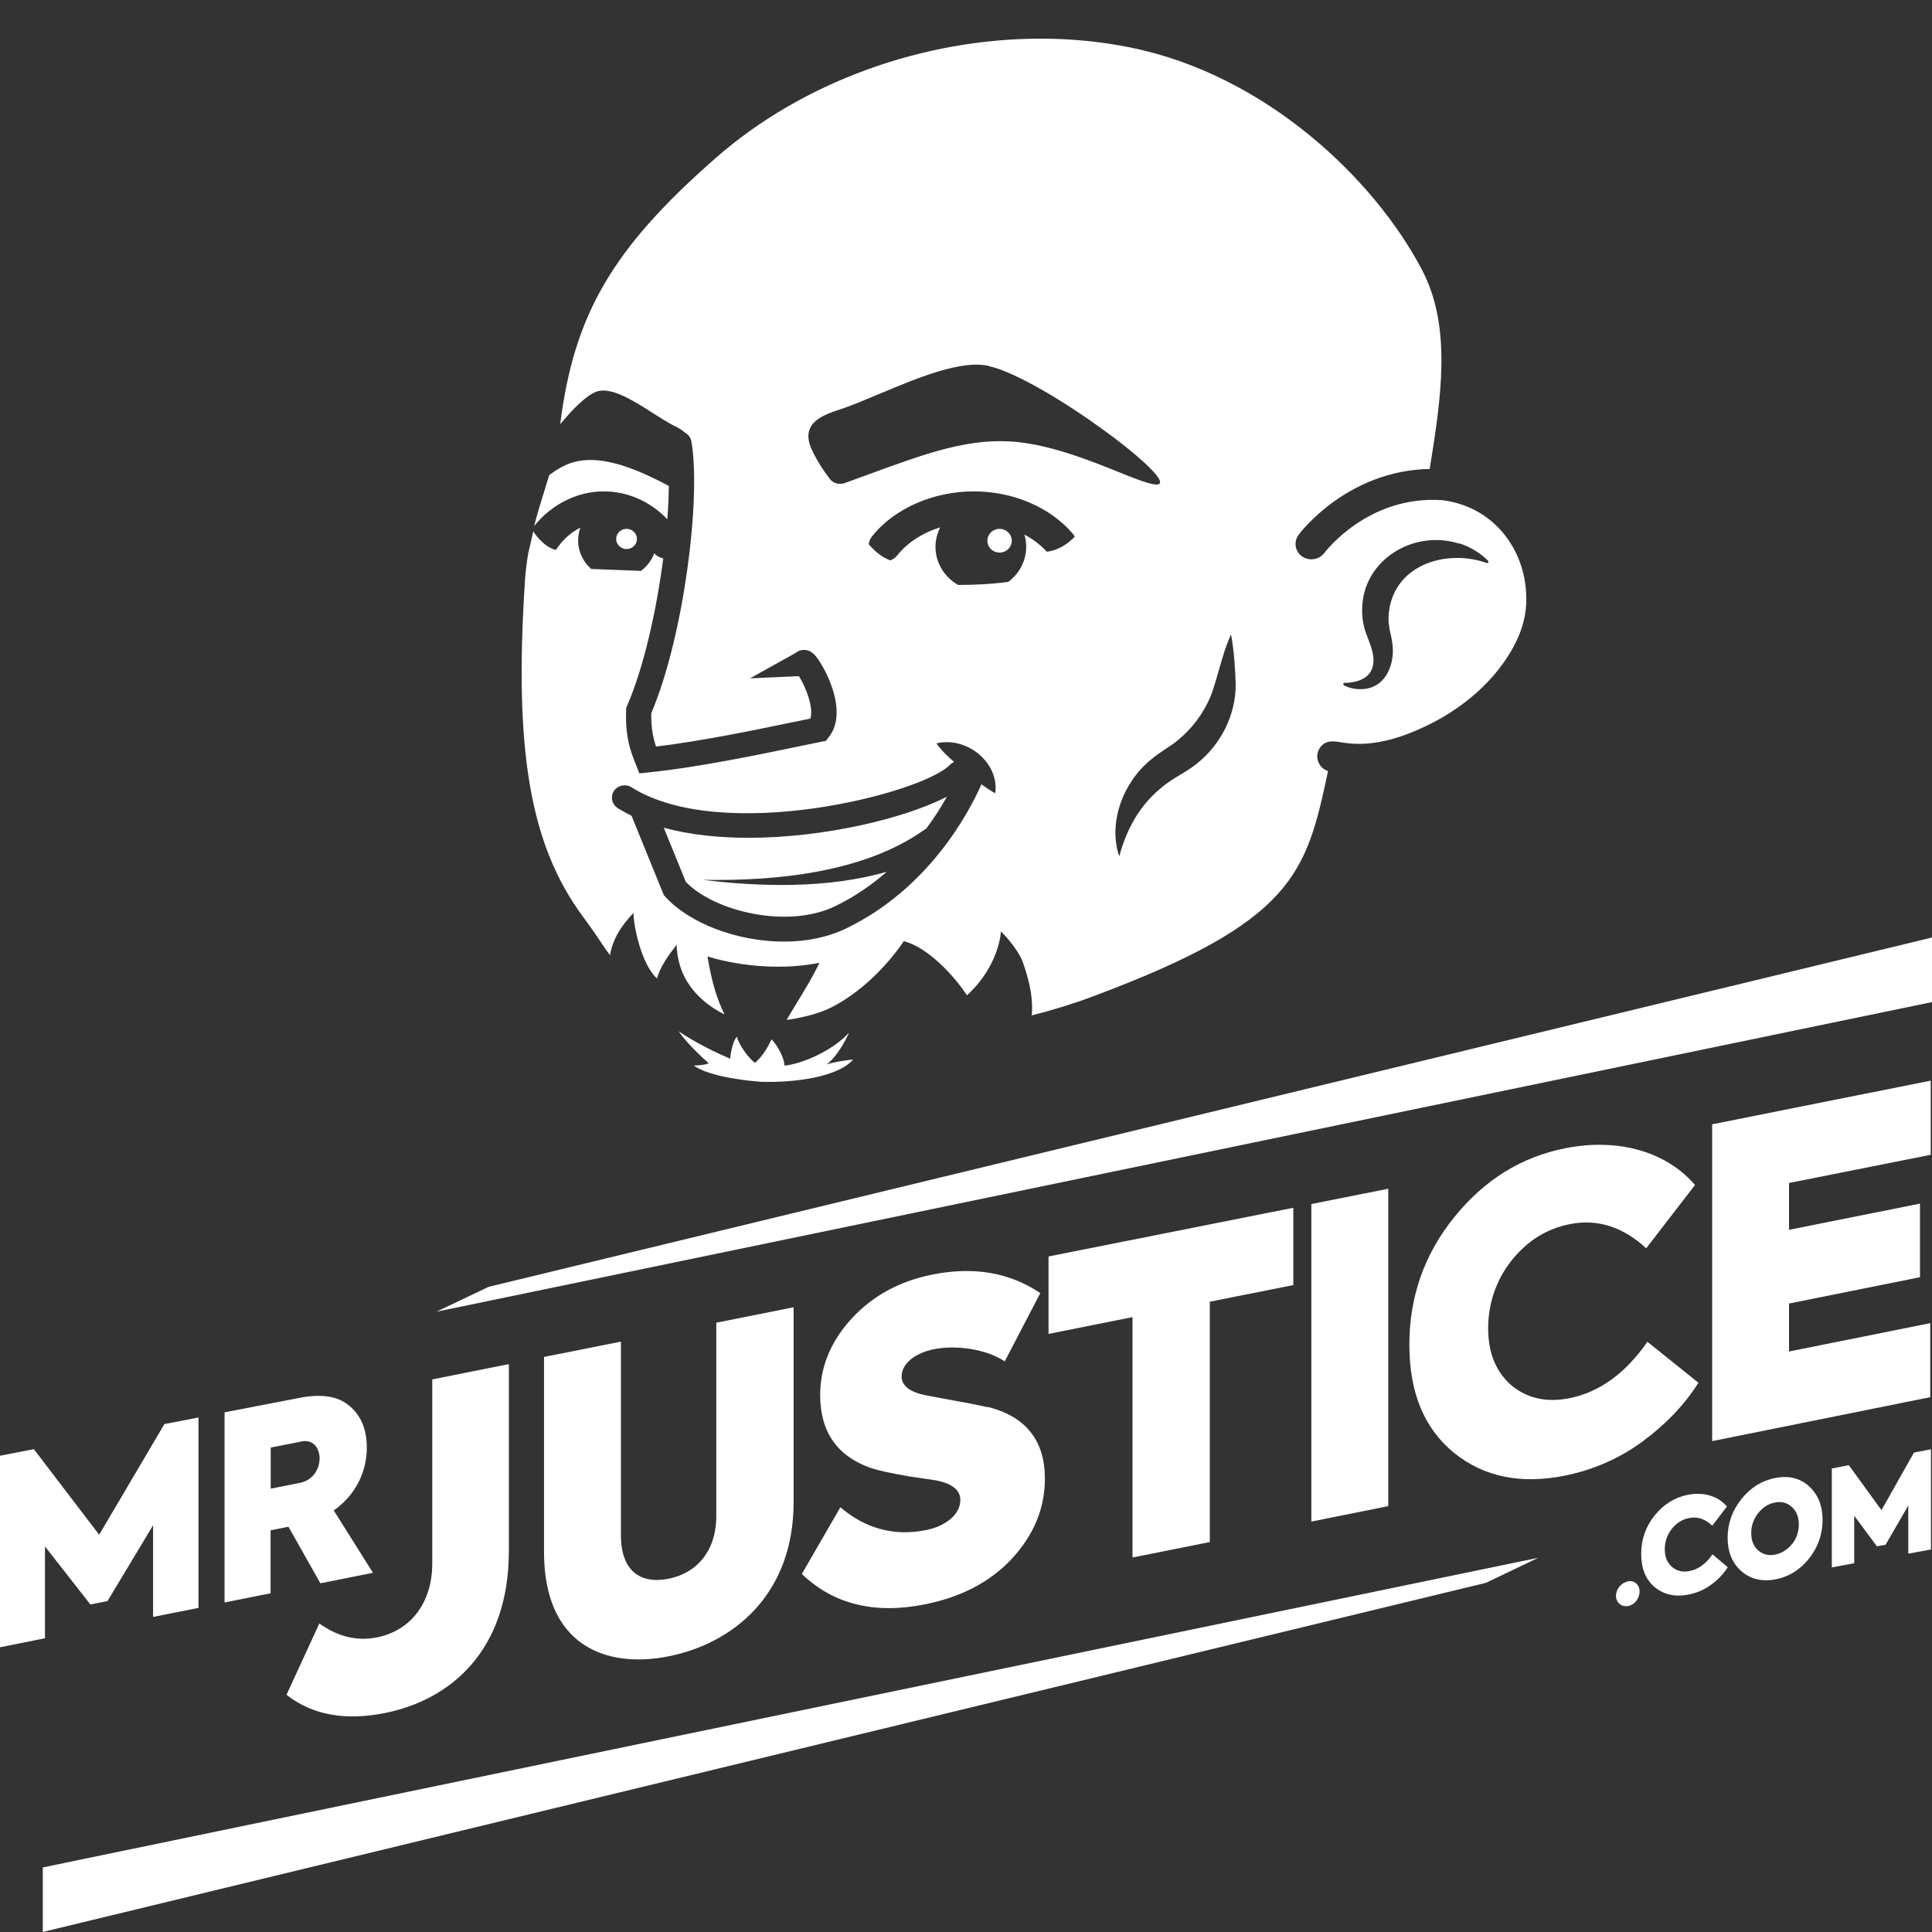 <svg width="64" height="64" viewBox="0 0 64 64" fill="none" xmlns="http://www.w3.org/2000/svg">
<rect x="0" y="0" width="64" height="64" fill="#333333" stroke="none"/>
<path d="M24.797 27.753C23.81 27.753 22.846 27.654 21.988 27.419L22.719 29.213C23.68 30.208 26.107 30.77 27.656 30.023C28.315 29.705 28.886 29.307 29.375 28.879C27.421 29.441 25.183 29.381 23.267 29.145C25.688 29.194 28.613 28.907 30.601 27.501C30.628 27.481 30.655 27.465 30.682 27.452C30.963 27.072 31.19 26.708 31.367 26.391C30.003 27.097 27.33 27.753 24.802 27.753H24.797Z" fill="white"/>
<path d="M33.112 18.305C33.336 18.305 33.516 18.13 33.516 17.912C33.516 17.693 33.336 17.519 33.112 17.519C32.888 17.519 32.708 17.693 32.708 17.912C32.708 18.13 32.888 18.305 33.112 18.305Z" fill="white"/>
<path fill-rule="evenodd" clip-rule="evenodd" d="M49.638 22.18C50.121 21.564 50.515 20.822 50.555 20.036C50.63 18.639 49.912 17.383 48.726 16.835C48.428 16.699 48.099 16.607 47.765 16.568C45.341 16.408 43.931 18.238 43.869 18.319C43.764 18.455 43.605 18.528 43.44 18.528C43.331 18.528 43.226 18.499 43.131 18.431C42.897 18.266 42.847 17.946 43.017 17.718C43.081 17.626 44.641 15.584 47.361 15.535C47.73 13.231 48.109 10.85 47.107 8.943C45.528 5.926 41.926 2.478 37.437 1.571C36.47 1.377 35.474 1.28 34.472 1.28C30.586 1.28 26.59 2.706 23.71 5.233C20.298 8.224 19.014 10.4 18.558 14.054C18.981 13.537 19.422 13.103 19.744 12.979C20.228 12.79 20.983 13.272 21.637 13.689C21.872 13.839 22.094 13.981 22.285 14.08C22.302 14.088 22.319 14.097 22.336 14.106C22.449 14.162 22.579 14.227 22.684 14.328C22.796 14.385 22.88 14.491 22.903 14.623C23.227 16.476 22.664 21.059 21.573 23.63C21.568 24.139 21.638 24.45 21.733 24.731C23.232 24.552 25.081 24.169 26.221 23.931C26.456 23.882 26.67 23.839 26.844 23.805C26.959 23.451 26.7 22.767 26.466 22.398L24.846 22.471L26.361 21.627C26.53 21.486 26.785 21.496 26.939 21.656L26.949 21.651C27.298 22.01 28.14 23.572 27.452 24.421L27.358 24.542L27.208 24.571C27.106 24.593 26.987 24.617 26.852 24.644L26.851 24.645C26.717 24.672 26.568 24.702 26.406 24.736C25.17 24.993 23.093 25.425 21.503 25.585L21.179 25.619L21.055 25.303C20.89 24.891 20.711 24.43 20.741 23.538V23.46L20.771 23.388C21.323 22.116 21.745 20.238 21.971 18.498C21.858 18.476 21.752 18.418 21.672 18.329C21.588 18.562 21.433 18.761 21.234 18.911L19.585 18.848C19.321 18.615 19.151 18.28 19.151 17.907C19.151 17.757 19.176 17.616 19.226 17.48C18.907 17.635 18.628 17.892 18.414 18.218C17.985 18.116 17.666 17.606 17.666 17.606L17.499 18.326C17.45 18.61 17.413 18.9 17.393 19.197C17.019 24.858 17.557 27.986 19.306 30.358C19.64 30.814 19.814 31.071 19.939 31.26L19.972 31.31C20.051 31.427 20.116 31.524 20.208 31.643C20.292 31.124 20.561 30.688 20.985 30.241C20.985 30.668 21.249 31.958 21.767 32.414C21.847 32.055 22.166 31.614 22.415 31.294C22.45 32.584 23.327 33.268 23.999 33.603C23.775 33.142 23.586 32.603 23.436 31.682C23.436 31.682 25.185 32.279 27.143 31.895C26.951 32.309 26.68 32.756 26.405 33.206C26.288 33.4 26.169 33.594 26.057 33.787C26.565 33.714 27.133 33.583 27.572 33.355C29.046 32.589 29.938 31.177 29.938 31.177C30.755 31.381 31.642 32.371 32.031 32.972C33.117 31.978 33.157 30.852 33.157 30.852C33.157 30.852 33.71 31.391 33.889 31.89C34.153 32.638 34.223 33.2 34.178 33.637C34.881 33.457 35.548 33.254 36.181 33.016C42.872 30.523 43.271 28.942 43.993 25.541C43.664 25.435 43.53 25.047 43.729 24.765C43.917 24.503 44.184 24.549 44.459 24.596L44.486 24.6C44.805 24.649 45.129 24.654 45.448 24.615C46.086 24.542 46.699 24.309 47.277 24.033C48.188 23.591 49.015 22.966 49.638 22.18ZM32.748 12.12C31.827 11.917 30.385 12.522 29.14 13.044C28.696 13.231 28.277 13.407 27.916 13.532C27.884 13.543 27.85 13.554 27.816 13.565C27.281 13.745 26.549 13.99 26.849 14.793C26.849 14.793 27.024 15.263 27.497 15.875C27.607 16.015 27.806 16.064 27.985 16.001C28.269 15.899 28.542 15.799 28.806 15.702C30.719 15.002 32.164 14.473 33.745 14.647C34.91 14.777 36.126 15.264 37.034 15.629C37.593 15.853 38.036 16.031 38.279 16.049C39.335 16.127 34.562 12.528 32.748 12.125V12.12ZM45.124 20.167C45.144 18.561 46.818 17.519 48.353 18.013L48.348 17.999C48.706 18.12 49.035 18.314 49.294 18.576C49.334 18.625 49.279 18.668 49.23 18.644C48.114 18.251 46.659 18.566 46.166 19.692C46.036 19.987 45.981 20.312 46.001 20.637L46.002 20.643C46.012 20.697 46.026 20.771 46.026 20.826L46.033 20.857L46.047 20.916C46.075 21.041 46.105 21.168 46.121 21.297C46.22 21.932 45.951 22.757 45.174 22.825C44.93 22.844 44.716 22.801 44.521 22.704C44.502 22.694 44.492 22.67 44.502 22.645C44.507 22.631 44.521 22.621 44.541 22.621C44.87 22.621 45.274 22.519 45.423 22.214C45.591 21.866 45.447 21.49 45.315 21.145C45.294 21.089 45.273 21.035 45.254 20.982C45.159 20.725 45.114 20.439 45.124 20.167ZM20.462 26.768C20.608 26.861 20.761 26.945 20.92 27.023L21.991 29.655L22.041 29.708C22.828 30.576 24.411 31.192 25.97 31.192C26.691 31.192 27.408 31.056 28.03 30.756C30.75 29.44 32.076 26.962 32.512 25.981C32.649 26.083 32.796 26.181 32.968 26.279C33.112 25.265 32.021 24.383 31.025 24.625H31.02C31.206 24.883 31.402 25.064 31.607 25.24C31.558 25.261 31.512 25.292 31.473 25.333C30.526 26.303 23.91 27.966 20.92 26.08C20.726 25.958 20.462 26.012 20.337 26.201C20.213 26.39 20.268 26.647 20.462 26.768ZM29.724 18.397C29.664 18.474 29.584 18.528 29.495 18.562H29.485C29.161 18.436 28.917 18.193 28.777 18.028C28.787 17.941 28.822 17.854 28.882 17.776C29.619 16.835 30.94 16.277 32.25 16.277C33.56 16.277 34.786 16.801 35.533 17.674C35.563 17.708 35.583 17.742 35.603 17.781C35.409 17.98 35.1 18.217 34.711 18.271C34.707 18.271 34.702 18.272 34.697 18.273C34.691 18.274 34.684 18.276 34.676 18.276C34.472 18.052 34.218 17.858 33.934 17.708C33.974 17.834 33.994 17.97 33.994 18.111C33.994 18.586 33.76 19.008 33.401 19.275C32.793 19.357 32.215 19.377 31.737 19.377C31.288 19.119 30.989 18.649 30.989 18.111C30.989 17.883 31.049 17.664 31.144 17.47C30.561 17.65 30.058 17.975 29.724 18.397ZM37.073 28.36C36.704 27.263 37.193 25.93 38.114 25.173C38.296 25.02 38.473 24.903 38.634 24.796C38.769 24.707 38.892 24.626 38.996 24.538C39.484 24.145 39.868 23.635 40.112 23.044C40.216 22.765 40.296 22.482 40.377 22.198C40.49 21.8 40.602 21.401 40.78 21.016C40.88 21.564 40.914 22.103 40.934 22.656C40.944 23.665 40.456 24.654 39.639 25.304C39.44 25.461 39.239 25.581 39.059 25.688C38.932 25.764 38.816 25.833 38.717 25.905C37.87 26.502 37.362 27.317 37.078 28.36H37.073Z" fill="white"/>
<path d="M17.693 17.429C18.272 16.699 19.133 16.277 19.998 16.277C20.796 16.277 21.547 16.615 22.106 17.201C22.135 16.81 22.152 16.439 22.156 16.098C20.89 15.42 19.837 15.08 19.012 15.307C18.706 15.389 18.432 15.559 18.193 15.739C18.153 15.873 18.111 16.009 18.068 16.146L18.065 16.156C17.939 16.558 17.808 16.983 17.693 17.429Z" fill="white"/>
<path d="M22.983 35.295C23.486 35.684 24.931 35.819 25.15 35.829L25.155 35.834C26.296 35.877 27.751 35.684 28.259 35.102C28.12 35.102 27.636 35.179 27.377 35.261C27.651 35.087 27.98 34.548 28.125 34.209C27.581 34.81 26.545 35.252 25.987 35.3C25.987 35.043 25.718 34.563 25.554 34.432C25.384 34.81 25.185 35.063 25.006 35.208C24.782 35.038 24.488 34.621 24.408 34.345C24.278 34.476 24.189 34.932 24.189 35.072C23.785 34.898 23.102 34.583 22.485 34.165C22.794 34.631 23.481 35.223 23.481 35.223C23.481 35.223 23.322 35.295 22.983 35.295Z" fill="white"/>
<path d="M21.1 17.854C21.1 18.038 20.945 18.188 20.756 18.188C20.567 18.188 20.412 18.038 20.412 17.854C20.412 17.669 20.567 17.519 20.756 17.519C20.945 17.519 21.1 17.669 21.1 17.854Z" fill="white"/>
<path d="M53.93 52.386C53.707 52.429 53.532 52.638 53.532 52.861C53.532 53.084 53.707 53.24 53.93 53.202C54.144 53.164 54.313 52.956 54.313 52.718C54.313 52.496 54.144 52.344 53.93 52.382" fill="white"/>
<path d="M55.959 52.044C55.731 52.087 55.541 52.04 55.381 51.902C55.226 51.76 55.148 51.57 55.148 51.324C55.148 51.077 55.226 50.84 55.381 50.645C55.541 50.446 55.731 50.328 55.964 50.285C56.235 50.233 56.488 50.318 56.721 50.541L57.206 49.906C56.929 49.569 56.454 49.413 55.915 49.517C55.478 49.602 55.114 49.83 54.814 50.2C54.518 50.565 54.367 50.992 54.367 51.475C54.367 51.959 54.513 52.319 54.809 52.571C55.105 52.817 55.474 52.907 55.91 52.827C56.192 52.775 56.449 52.67 56.677 52.5C56.91 52.334 57.094 52.135 57.235 51.916L56.73 51.49C56.512 51.803 56.255 51.992 55.959 52.044Z" fill="white"/>
<path d="M59.361 51.149C59.21 51.338 59.021 51.457 58.798 51.499C58.58 51.542 58.39 51.49 58.24 51.357C58.089 51.224 58.012 51.03 58.012 50.783C58.012 50.537 58.089 50.319 58.24 50.129C58.39 49.935 58.575 49.816 58.798 49.773C59.011 49.731 59.201 49.778 59.351 49.916C59.506 50.048 59.584 50.243 59.589 50.494C59.589 50.745 59.511 50.968 59.361 51.158M59.924 49.233C59.623 48.962 59.249 48.872 58.803 48.962C58.356 49.048 57.983 49.285 57.682 49.664C57.381 50.044 57.23 50.471 57.23 50.94C57.23 51.409 57.381 51.775 57.677 52.04C57.978 52.306 58.351 52.401 58.803 52.32C59.249 52.239 59.623 52.007 59.924 51.632C60.224 51.253 60.375 50.826 60.375 50.352C60.375 49.878 60.224 49.503 59.924 49.233Z" fill="white"/>
<path d="M63.403 48.118L62.326 50.025L61.244 48.536L60.681 48.645V51.922L61.423 51.784V50.21L62.175 51.224L62.462 51.172L63.214 49.873V51.466L63.966 51.329V48.009L63.403 48.118Z" fill="white"/>
<path d="M14.319 51.798C14.319 53.055 13.64 54.008 12.49 54.24C11.825 54.373 11.19 54.217 10.578 53.78L9.491 56.142C10.345 56.815 11.442 57.01 12.762 56.744C14.916 56.308 16.857 54.691 16.857 51.376V45.188L14.319 45.695V51.803V51.798Z" fill="white"/>
<path d="M23.728 50.224C23.728 51.381 23.078 52.111 22.156 52.296C21.219 52.486 20.569 52.044 20.569 50.859V44.443L18.021 44.95V51.409C18.021 54.525 20.084 55.283 22.156 54.866C24.242 54.449 26.29 52.865 26.29 49.754V43.305L23.728 43.817V50.228V50.224Z" fill="white"/>
<path d="M32.706 46.615C32.449 46.553 32.056 46.473 31.551 46.387L30.668 46.221C30.139 46.112 29.867 45.908 29.867 45.595C29.867 45.211 30.246 44.837 30.939 44.694C31.697 44.543 32.686 44.699 33.283 45.097L34.462 42.835C33.443 42.153 32.264 41.949 30.896 42.219C29.799 42.437 28.901 42.93 28.212 43.679C27.518 44.434 27.169 45.287 27.169 46.212C27.169 47.426 27.727 48.227 28.824 48.621C29.11 48.72 29.542 48.806 30.1 48.905L30.998 49.038C31.541 49.142 31.813 49.361 31.813 49.688C31.813 50.186 31.299 50.56 30.687 50.684C29.629 50.897 28.678 50.646 27.839 49.93L26.562 52.139C27.606 53.145 28.974 53.482 30.643 53.145C31.852 52.903 32.813 52.396 33.531 51.623C34.249 50.835 34.613 49.968 34.613 48.981C34.613 47.715 33.977 46.914 32.701 46.601" fill="white"/>
<path d="M34.734 44.187L37.515 43.632V51.594L40.077 51.082V43.12L42.843 42.57V40.009L34.734 41.622V44.187Z" fill="white"/>
<path d="M43.44 50.404L45.988 49.892V39.378L43.44 39.886V50.404Z" fill="white"/>
<path d="M56.256 45.8L54.572 44.448C53.854 45.487 52.985 46.117 51.995 46.316C51.233 46.468 50.598 46.326 50.069 45.894C49.554 45.444 49.297 44.813 49.297 44.002C49.297 43.191 49.554 42.414 50.069 41.759C50.598 41.1 51.233 40.702 52.01 40.55C52.917 40.37 53.761 40.64 54.533 41.351L56.149 39.255C55.227 38.174 53.64 37.681 51.85 38.037C50.399 38.326 49.176 39.08 48.176 40.318C47.186 41.541 46.687 42.95 46.687 44.543C46.687 46.136 47.177 47.317 48.166 48.128C49.157 48.925 50.379 49.176 51.84 48.882C52.776 48.692 53.63 48.322 54.402 47.758C55.174 47.189 55.8 46.539 56.261 45.809" fill="white"/>
<path d="M63.942 43.831L59.264 44.77V43.181L63.602 42.309V39.871L59.264 40.739V39.188L63.957 38.254V35.798L56.717 37.244V47.739L63.942 46.283V43.831Z" fill="white"/>
<path d="M5.071 53.562L6.575 53.264V46.956L5.445 47.175L3.285 50.84L1.121 48.005L0 48.223V54.568L1.49 54.269V51.229L2.994 53.15L3.562 53.036L5.071 50.527V53.562Z" fill="white"/>
<path d="M9.88 49.133L8.968 49.313V47.952L9.934 47.762C10.778 47.53 10.851 48.995 9.875 49.133M12.151 47.957C12.151 47.355 11.962 46.899 11.588 46.582C11.215 46.254 10.671 46.164 9.943 46.302L7.439 46.785V53.083L8.963 52.78V50.693L9.555 50.575L10.613 52.448L12.355 52.101L11.055 50.034C11.792 49.522 12.151 48.739 12.151 47.952" fill="white"/>
<path d="M14.456 43.452L16.188 42.627L64 31.056V33.195L14.456 43.452Z" fill="white"/>
<path d="M50.957 51.603L49.225 52.433L1.418 63.999V61.861L50.957 51.603Z" fill="white"/>
</svg>
